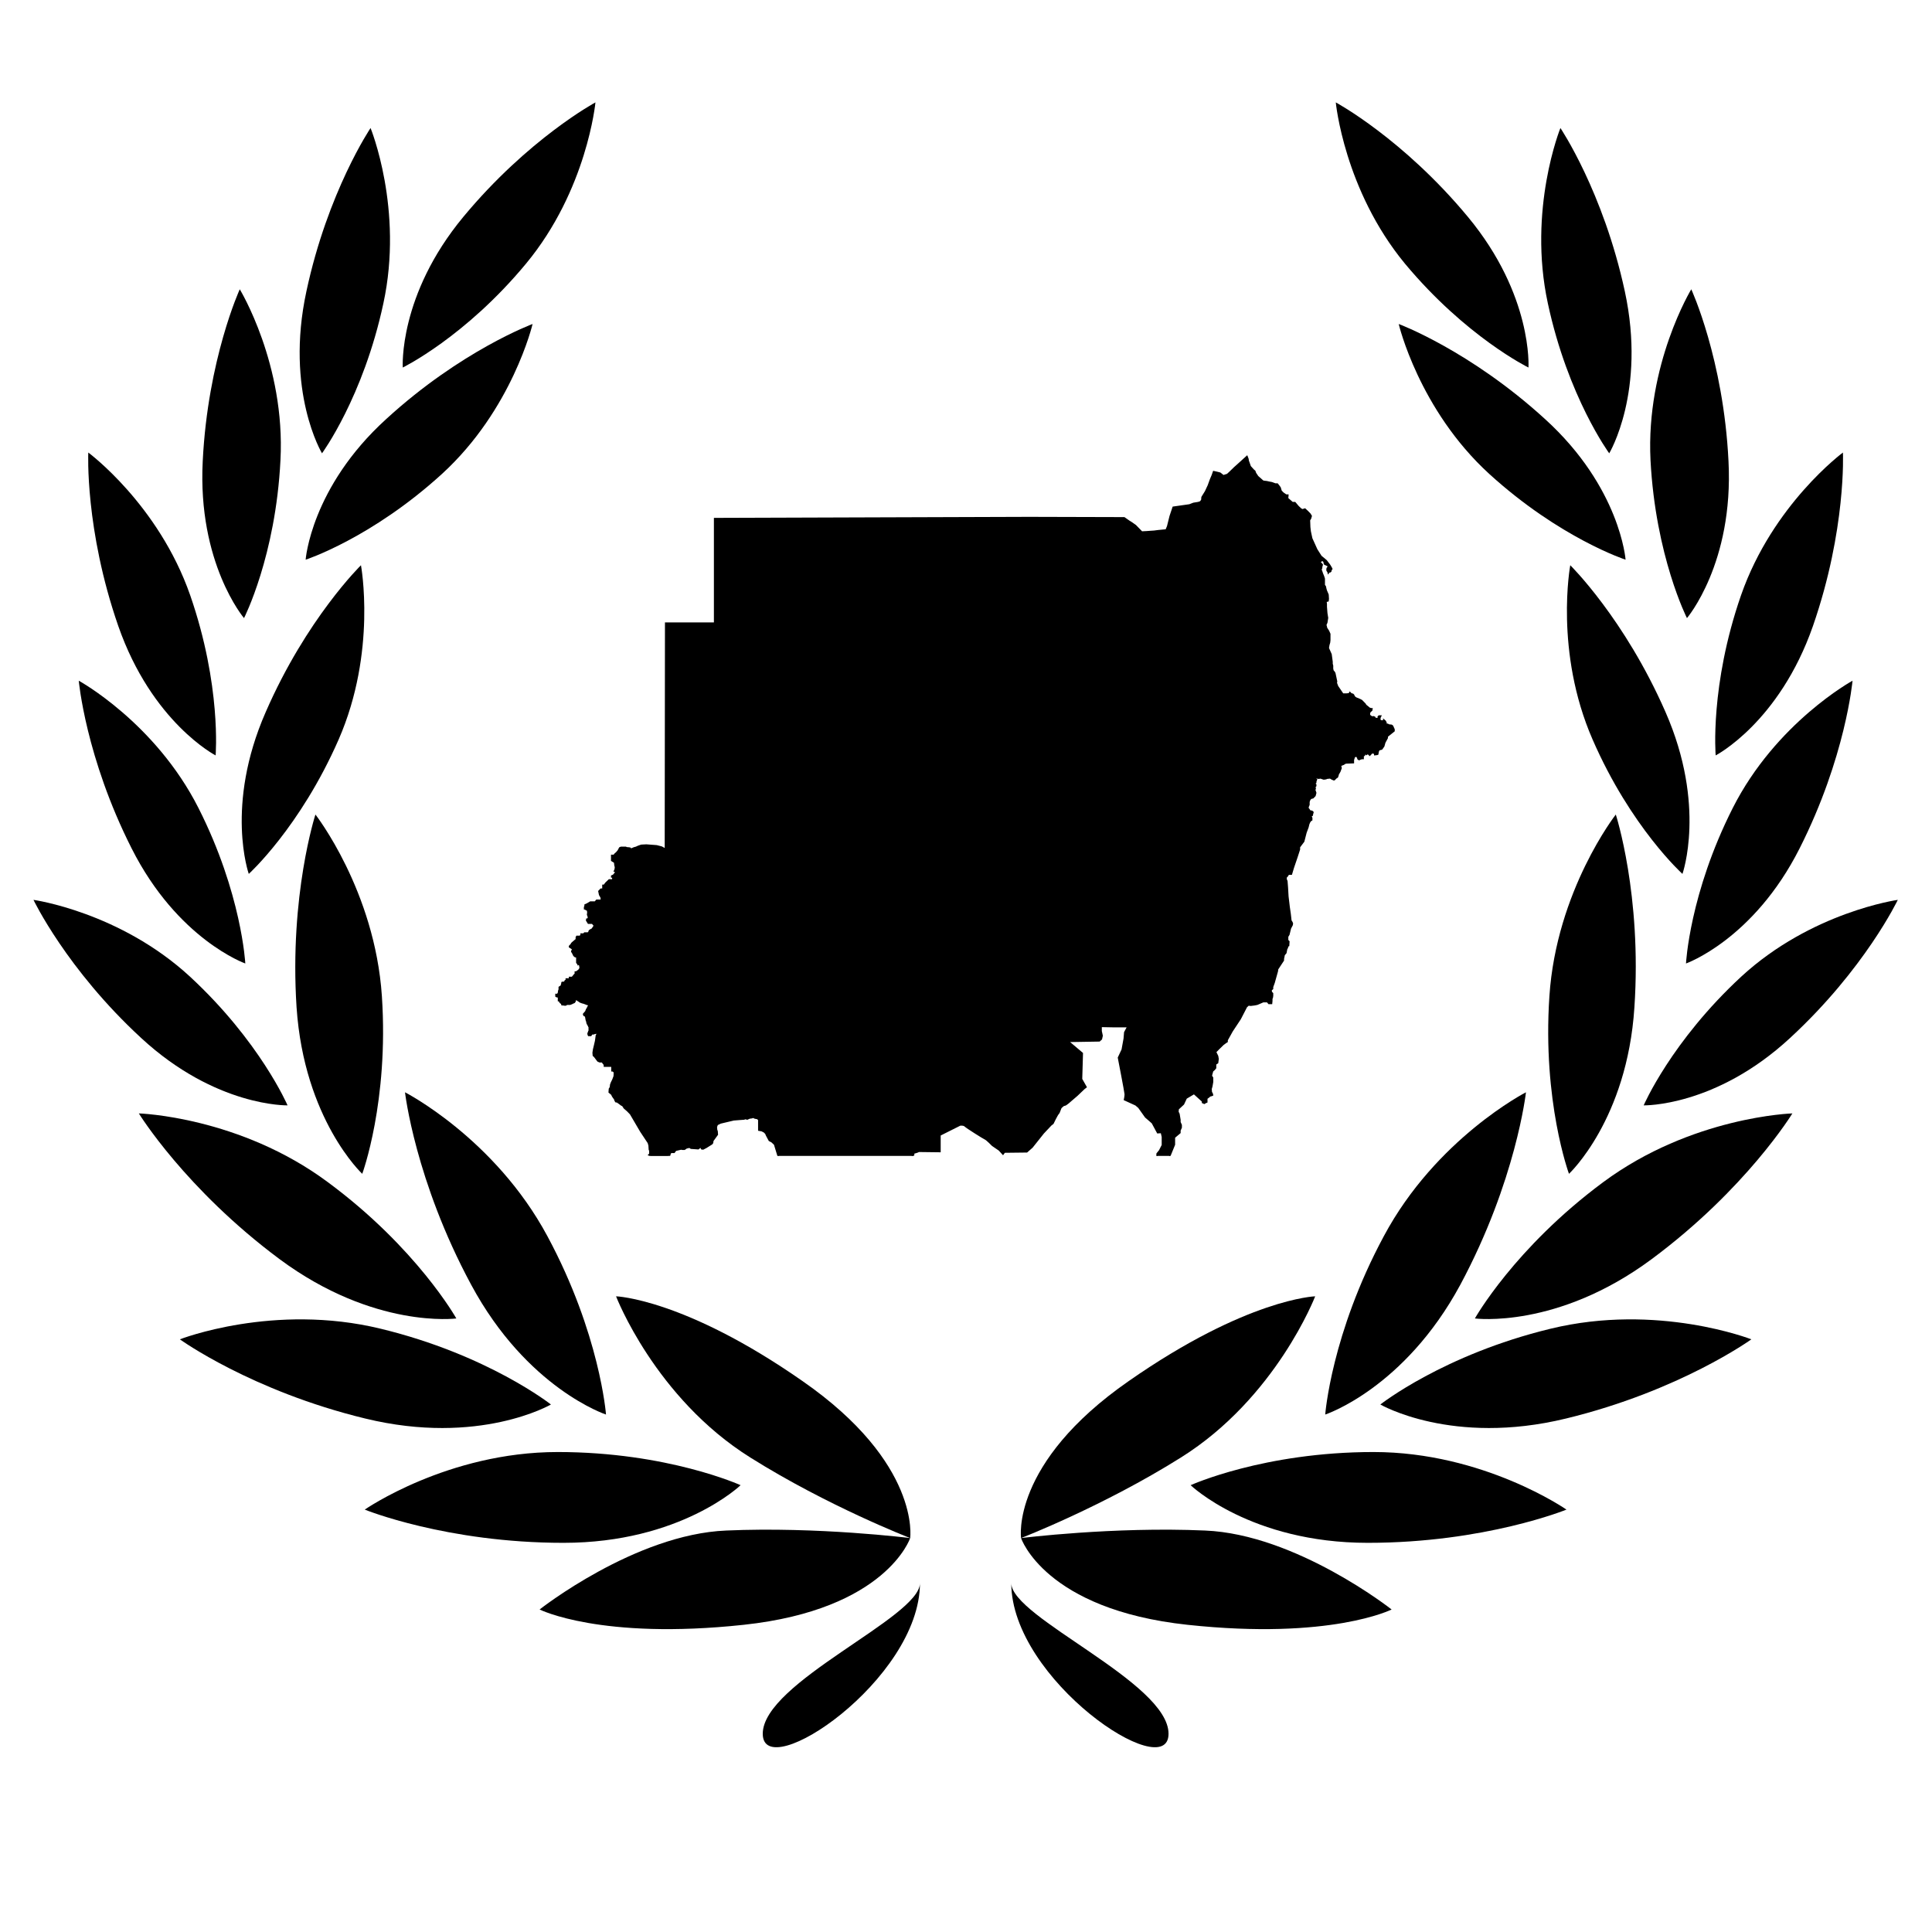 <?xml version="1.0" encoding="UTF-8"?> <svg xmlns="http://www.w3.org/2000/svg" xmlns:xlink="http://www.w3.org/1999/xlink" width="40" zoomAndPan="magnify" viewBox="0 0 30 30" height="40" preserveAspectRatio="xMidYMid meet" version="1.0"><defs><clipPath id="f7d9fb3d7c"><path d="M 8.621 7.062 L 21.688 7.062 L 21.688 17.949 L 8.621 17.949 Z M 8.621 7.062 " clip-rule="nonzero"></path></clipPath><clipPath id="090869dab7"><path d="M 0.484 13 L 5 13 L 5 18 L 0.484 18 Z M 0.484 13 " clip-rule="nonzero"></path></clipPath><clipPath id="41a2b81e72"><path d="M 4 1.582 L 7 1.582 L 7 8 L 4 8 Z M 4 1.582 " clip-rule="nonzero"></path></clipPath><clipPath id="f77957b792"><path d="M 6 1.582 L 10 1.582 L 10 6 L 6 6 Z M 6 1.582 " clip-rule="nonzero"></path></clipPath><clipPath id="98ce63d3e3"><path d="M 11 24 L 15 24 L 15 27.711 L 11 27.711 Z M 11 24 " clip-rule="nonzero"></path></clipPath><clipPath id="244a19f207"><path d="M 15 24 L 19 24 L 19 27.711 L 15 27.711 Z M 15 24 " clip-rule="nonzero"></path></clipPath><clipPath id="e28b6db80c"><path d="M 25 13 L 29.516 13 L 29.516 18 L 25 18 Z M 25 13 " clip-rule="nonzero"></path></clipPath><clipPath id="e3f9d5a2a6"><path d="M 23 1.582 L 26 1.582 L 26 8 L 23 8 Z M 23 1.582 " clip-rule="nonzero"></path></clipPath><clipPath id="aa81b176eb"><path d="M 20 1.582 L 24 1.582 L 24 6 L 20 6 Z M 20 1.582 " clip-rule="nonzero"></path></clipPath></defs><g clip-path="url(#f7d9fb3d7c)"><path stroke-linecap="butt" transform="matrix(0.014, 0, 0, 0.014, 8.622, 7.069)" fill-opacity="1" fill="#000000" fill-rule="nonzero" stroke-linejoin="miter" d="M 176.727 70.242 L 176.727 186.163 L 122.44 186.163 L 122.162 430.311 L 122.162 436.894 L 117.986 434.604 L 112.418 433.173 L 101.004 432.314 L 95.436 432.6 L 92.095 433.745 L 89.589 434.89 L 87.362 435.463 L 84.021 436.894 L 82.908 435.749 L 80.681 435.463 L 79.567 435.463 L 78.175 434.89 L 72.886 434.89 L 71.494 435.463 L 69.823 438.611 L 67.874 440.901 L 66.482 442.046 L 65.09 443.763 L 62.585 443.763 L 62.585 449.487 L 65.369 451.205 C 65.369 451.205 65.647 449.774 65.926 452.064 C 66.204 454.64 66.204 454.64 66.204 454.64 L 66.761 456.929 L 66.482 459.219 L 65.647 461.223 L 66.761 461.223 L 66.761 462.94 L 66.204 463.799 L 64.534 465.802 L 62.585 466.661 L 62.585 467.806 L 63.977 467.806 L 63.699 470.954 L 59.801 470.954 L 56.182 474.389 L 54.233 476.965 L 52.841 476.965 L 52.841 481.258 L 50.614 481.258 C 50.614 481.258 50.892 480.686 49.779 482.117 C 48.387 483.548 48.387 483.548 48.387 483.548 L 49.222 487.555 L 50.892 490.417 L 51.171 492.421 L 50.614 493.566 L 45.881 493.566 L 44.211 495.569 L 38.921 495.569 L 37.529 496.428 L 35.024 497.859 L 33.075 498.718 L 33.075 499.863 L 32.518 501.294 L 32.518 503.87 C 32.518 503.87 32.518 503.011 34.189 503.87 C 35.859 504.728 35.859 504.728 35.859 504.728 L 36.137 507.305 L 35.859 509.308 C 35.859 509.308 35.581 508.736 36.137 510.453 C 36.694 511.884 36.694 511.884 36.694 511.884 L 36.694 513.315 L 36.137 514.46 L 35.024 514.46 L 34.745 515.891 L 36.694 519.04 L 41.148 519.04 L 42.262 520.471 L 43.376 521.616 L 42.262 523.619 L 41.148 525.05 L 41.148 525.909 L 40.035 525.909 L 38.643 526.768 L 37.808 527.34 L 37.529 528.485 L 36.416 529.916 L 32.518 529.916 L 31.405 531.061 L 28.621 531.061 L 28.621 532.492 L 27.229 533.637 L 23.888 533.637 L 23.331 534.782 L 23.331 537.072 L 22.218 537.93 L 18.877 540.793 L 18.32 541.365 L 17.485 542.796 L 15.814 544.513 L 15.814 545.372 L 18.042 546.803 L 18.877 547.376 L 19.155 548.234 L 18.877 549.093 L 18.32 549.952 L 18.32 550.524 L 19.712 552.814 L 20.269 554.245 L 21.382 555.676 L 22.496 556.249 L 23.888 556.249 L 23.888 562.832 L 24.723 563.69 L 25.28 564.835 C 25.28 564.835 26.115 563.977 26.672 564.835 C 27.229 565.98 27.229 565.98 27.229 565.98 L 27.507 567.984 L 27.507 569.129 L 26.115 571.132 L 23.331 573.136 L 22.218 573.136 L 22.218 575.426 L 21.104 576.284 L 20.269 577.429 L 19.434 578.288 L 19.434 579.146 L 15.814 579.146 L 15.814 580.864 L 12.195 580.864 L 12.195 582.295 L 11.082 582.867 L 10.246 584.585 L 8.298 584.585 L 7.463 584.871 L 7.463 585.443 L 6.627 588.592 L 4.4 590.023 L 4.4 592.599 L 3.843 594.03 L 3.565 596.32 L 3.008 597.178 L 2.73 598.037 L 0.781 598.037 L 0.781 600.041 L 1.895 600.613 L 3.008 600.613 L 3.565 601.472 L 3.565 604.906 L 4.4 604.906 L 5.235 606.624 L 6.071 607.482 L 6.627 607.482 L 7.184 608.627 L 7.463 609.486 L 8.576 609.486 L 10.246 609.772 L 11.638 609.772 L 12.474 609.2 C 12.474 609.2 12.195 609.2 13.309 608.914 C 14.144 608.914 13.587 608.914 14.144 608.914 C 14.701 608.914 14.701 608.914 14.701 608.914 L 16.371 608.914 L 17.206 608.627 L 18.598 608.055 L 19.712 607.482 L 21.104 606.91 L 21.939 605.765 L 22.218 604.906 L 22.496 603.762 L 22.496 602.903 L 23.609 603.475 L 24.445 604.334 L 26.393 605.479 L 27.507 606.338 L 29.734 607.196 L 31.961 607.769 L 33.353 608.341 L 34.189 608.627 L 35.581 609.2 L 36.972 609.2 L 36.972 610.917 L 36.137 612.062 L 35.581 613.493 L 34.745 614.638 L 34.467 615.497 L 34.189 616.069 L 33.91 616.928 L 31.405 619.79 L 31.683 620.935 L 32.24 621.507 L 33.632 622.08 L 34.467 626.659 L 35.024 628.091 L 35.302 629.808 L 36.137 631.525 L 36.694 632.384 L 37.808 634.96 L 37.529 636.391 L 37.808 637.536 L 37.529 638.395 L 36.972 639.539 L 36.972 640.398 L 36.416 640.971 L 36.416 642.115 L 36.694 642.974 L 36.972 643.547 L 39.478 643.547 L 40.035 642.688 L 40.313 642.115 L 41.427 641.543 L 41.984 641.829 L 43.932 641.257 L 45.046 640.971 L 46.438 640.971 L 46.438 642.115 L 45.603 643.547 L 44.768 649.557 L 43.654 654.423 L 42.54 659.003 L 41.984 662.723 L 42.262 665.872 L 43.376 666.731 L 47.273 671.883 L 49.222 672.741 L 52.006 672.741 L 53.119 674.172 C 53.119 674.172 53.119 674.459 53.676 675.031 C 54.233 675.317 54.233 675.317 54.233 675.317 L 54.511 676.748 L 54.511 677.607 C 54.511 677.607 55.347 677.607 55.903 677.607 C 56.182 677.607 62.863 677.607 62.863 677.607 L 62.863 682.759 L 63.977 682.759 L 64.812 683.618 L 65.647 683.618 L 65.369 688.77 L 63.977 692.491 L 62.307 695.925 L 61.471 698.215 L 61.193 700.791 L 60.636 701.936 L 60.079 702.795 L 59.801 706.516 L 62.585 708.805 L 63.699 711.095 L 65.926 714.244 L 66.482 715.961 L 67.318 717.106 L 68.431 717.106 L 70.937 718.823 L 73.164 720.54 L 74.834 721.399 L 76.505 723.975 L 80.124 727.124 L 83.465 730.558 L 94.879 750.021 L 103.231 762.615 L 104.066 765.477 L 104.344 770.057 C 104.344 770.057 104.623 770.343 104.623 770.629 C 104.901 770.916 104.901 772.919 104.901 772.919 L 104.901 774.923 L 103.788 776.068 L 106.015 776.926 L 124.389 776.926 L 126.894 776.354 L 127.173 775.495 L 127.451 774.064 L 128.008 773.778 L 128.565 773.205 L 131.906 773.205 L 133.576 770.916 L 137.195 770.057 L 139.701 769.485 L 140.814 769.771 L 143.32 769.771 L 144.712 768.912 L 145.269 768.34 L 148.888 767.481 L 150.558 768.626 L 158.632 769.198 L 161.416 766.909 L 162.251 769.198 L 163.921 769.485 L 167.262 767.767 L 173.665 763.76 L 174.5 762.615 L 174.779 760.325 L 179.79 753.456 L 179.511 749.735 L 178.954 748.304 L 178.676 745.156 L 179.233 743.438 L 179.79 742.293 L 183.409 740.576 L 197.885 737.141 L 205.124 736.569 L 209.3 736.283 L 210.97 735.71 L 212.919 736.283 L 215.424 735.138 L 217.652 734.852 L 219.879 734.279 L 221.271 735.138 L 224.333 735.71 L 225.725 737.141 L 225.725 748.59 L 229.066 749.163 L 231.85 750.594 L 233.52 752.311 L 234.355 754.315 L 237.418 760.039 L 240.202 761.47 L 243.264 764.333 L 247.718 778.93 L 250.224 781.506 L 252.451 782.365 L 255.792 783.51 L 262.195 785.513 L 270.268 787.517 L 281.404 783.223 L 289.756 780.361 L 313.698 780.075 L 327.061 780.075 L 330.402 780.647 L 332.072 780.647 L 335.135 780.361 L 342.651 795.817 L 381.348 795.817 L 382.74 794.1 L 382.462 791.81 L 384.132 787.23 L 386.638 785.227 L 397.495 776.068 L 397.495 774.064 L 401.393 772.919 L 403.342 772.061 L 426.727 772.347 L 426.727 754.029 L 448.999 742.866 C 448.999 742.866 452.896 742.293 454.567 744.011 C 456.237 745.728 474.889 757.463 476.838 758.322 C 478.509 758.894 484.912 765.477 484.912 765.477 L 492.428 770.629 L 496.604 775.209 L 498.275 772.919 L 523.052 772.633 L 528.898 767.481 L 541.426 751.739 L 549.778 742.866 L 552.005 741.149 C 552.005 741.149 556.738 731.131 558.13 729.986 C 559.243 728.841 560.357 723.975 561.192 723.403 C 562.027 722.83 563.419 720.827 565.09 720.827 C 566.482 720.827 572.05 715.675 572.05 715.675 L 578.731 709.95 L 586.526 702.508 L 588.753 700.791 L 583.742 691.918 L 584.577 663.296 L 568.987 650.13 L 603.508 649.557 L 605.736 647.554 L 606.571 643.833 L 605.457 638.681 L 605.457 633.529 L 620.769 633.815 L 634.967 633.815 L 631.626 640.112 L 631.07 646.981 L 628.842 659.289 L 624.667 668.162 C 624.667 668.162 632.183 706.802 632.183 708.805 C 632.183 711.095 631.348 714.816 631.348 714.816 L 643.876 720.54 L 647.217 723.403 L 654.733 733.993 L 660.023 738.573 L 662.25 740.576 L 668.096 751.453 L 672.272 751.166 L 673.386 756.032 L 673.386 765.191 L 670.323 771.202 L 667.54 774.637 L 666.983 782.365 L 666.704 786.086 L 679.511 786.086 L 679.511 782.365 L 686.749 764.619 L 686.749 756.605 L 692.874 751.453 L 692.874 748.877 L 694.266 745.728 L 694.266 742.866 L 692.874 739.717 L 692.874 737.141 L 691.76 730.558 L 690.646 728.269 L 690.925 725.12 L 696.771 719.682 L 699.833 713.099 L 708.464 707.947 L 715.424 714.244 L 717.929 716.533 L 717.929 717.964 L 719.878 718.823 L 721.27 717.964 L 722.662 717.392 L 722.662 713.385 L 724.611 711.954 L 726.281 710.523 L 727.673 710.236 L 729.065 709.664 C 728.787 707.66 727.673 706.516 727.673 706.516 L 727.395 702.795 L 728.23 699.932 L 729.065 695.067 L 729.065 690.487 L 727.673 688.197 L 729.065 683.045 L 731.014 681.328 L 732.406 679.611 L 732.406 675.317 L 734.633 673.886 L 735.19 669.593 L 734.633 666.444 L 732.406 661.865 C 732.406 661.865 739.087 654.995 740.758 653.564 C 742.428 652.133 745.212 650.416 745.212 650.416 L 745.212 648.699 L 750.78 638.681 L 759.689 625.228 L 766.649 611.776 L 768.876 609.772 L 771.381 610.058 L 775.836 609.486 L 778.62 608.914 L 785.301 606.051 L 789.755 606.051 L 791.426 608.055 L 794.488 608.055 L 794.767 605.193 L 794.767 602.903 L 795.323 601.472 L 795.602 599.468 L 795.602 596.892 L 794.21 595.461 C 793.931 593.171 793.931 593.171 793.931 593.171 L 795.602 591.74 L 795.602 589.737 L 797.272 585.157 L 800.891 572.277 L 801.17 569.987 L 807.573 560.256 L 807.573 558.538 C 807.573 558.538 808.408 555.104 808.408 554.531 C 808.408 554.245 810.357 551.955 810.357 551.955 L 811.192 547.662 L 812.027 546.231 L 812.305 544.513 L 813.419 543.941 L 813.697 539.361 L 812.305 537.93 L 812.305 533.923 L 813.697 531.633 L 815.368 524.764 L 817.317 521.043 L 817.595 519.326 L 817.038 517.895 L 815.925 516.177 L 815.089 508.736 L 813.976 501.008 L 812.584 489.272 L 812.027 479.541 L 811.47 472.385 L 810.635 470.382 L 810.635 468.092 L 812.027 466.661 L 812.862 465.23 L 813.419 464.657 L 816.481 464.657 L 818.709 457.216 L 822.606 445.767 L 825.39 437.18 L 825.39 434.604 L 830.123 428.307 L 832.628 418.575 L 834.856 412.565 L 835.691 409.13 L 836.526 407.127 L 837.639 405.409 L 839.031 404.551 L 839.031 402.261 L 838.475 401.116 L 838.196 399.971 L 839.588 399.399 L 839.867 397.967 L 840.423 395.964 L 839.588 395.105 L 839.031 394.819 L 837.083 394.533 L 835.969 392.815 L 834.856 391.384 L 834.856 390.812 L 835.134 389.667 L 835.969 387.663 L 835.969 384.515 L 836.526 382.798 L 837.083 381.653 L 838.196 380.508 L 840.423 379.935 L 842.651 377.646 L 843.486 374.497 L 842.929 372.78 L 842.372 371.349 L 842.929 369.631 L 842.651 368.773 L 842.651 367.628 L 843.486 366.769 L 843.486 365.338 L 842.094 364.193 L 843.486 363.048 L 843.486 361.903 L 844.321 359.614 L 843.486 358.755 L 843.486 357.896 L 844.321 357.324 L 845.713 358.182 L 847.383 358.182 L 848.497 357.896 L 849.611 358.182 L 852.116 359.041 L 852.951 359.041 L 854.9 358.755 L 856.014 358.182 L 857.127 358.182 L 858.519 357.896 L 860.19 358.182 L 861.303 359.041 L 862.138 359.327 L 863.252 359.9 L 864.087 359.9 L 866.036 357.896 L 867.428 357.038 C 867.428 357.038 867.985 355.893 867.985 355.606 C 868.263 355.32 868.263 354.175 868.263 354.175 L 870.212 350.741 L 871.604 347.02 L 871.325 345.589 L 870.769 344.158 L 874.388 342.726 L 876.058 341.581 L 877.45 341.295 L 885.245 341.009 L 885.245 337.861 L 886.359 334.426 L 887.472 333.853 L 889.7 334.14 L 889.7 334.998 L 890.535 337.002 L 891.648 337.574 L 892.762 337.002 L 893.597 336.716 L 894.711 336.429 L 896.103 336.429 L 896.103 333.567 L 897.495 332.709 L 898.33 330.419 L 899.722 331.85 L 901.114 330.705 L 902.506 331.85 L 903.341 332.709 L 904.455 331.564 L 905.29 330.419 L 906.403 330.133 L 907.795 330.133 L 908.909 331.277 L 908.909 332.136 L 911.414 331.85 L 912.25 331.564 L 912.528 329.846 L 912.806 328.415 L 913.642 326.698 L 916.704 325.839 L 918.931 322.691 L 920.045 318.684 L 922.829 313.532 L 922.829 311.814 L 930.345 305.804 L 930.345 304.086 L 928.675 300.365 L 927.561 299.507 L 924.777 299.221 L 923.107 298.362 L 921.715 298.934 L 921.437 296.645 L 920.602 294.927 L 918.931 293.496 L 918.931 294.641 L 915.869 294.641 L 914.477 293.496 L 914.755 290.92 L 915.59 289.203 L 913.642 289.203 L 912.806 290.061 L 912.806 292.351 L 911.414 292.065 L 909.187 291.779 L 908.909 290.634 L 907.517 290.061 L 906.125 290.348 L 905.011 289.775 L 903.063 288.344 L 903.063 286.054 L 903.619 284.623 L 905.568 282.906 L 905.847 281.188 L 905.011 281.188 L 903.063 280.616 L 901.392 279.185 L 898.887 277.181 L 898.33 276.036 L 894.432 272.029 L 892.762 271.171 L 890.256 270.026 L 888.586 269.453 L 887.194 268.595 L 886.08 267.45 L 885.524 266.019 L 884.688 265.16 L 882.74 264.588 L 881.348 263.156 L 880.512 264.588 L 877.45 264.874 L 873.553 264.874 L 867.706 256.287 L 866.314 252.566 L 866.593 250.849 L 864.644 241.69 L 863.809 240.259 L 862.695 239.114 L 862.138 236.824 L 862.138 233.389 L 861.582 231.386 L 861.582 229.096 L 860.468 220.795 L 857.406 213.926 L 857.962 210.491 L 858.798 207.629 L 859.076 205.053 L 859.076 198.184 L 857.684 195.035 L 855.457 191.601 L 855.178 190.17 L 854.622 188.166 L 855.735 185.59 L 856.57 180.438 L 855.735 175.286 L 855.178 168.13 L 855.178 164.982 L 854.9 162.692 L 854.9 162.12 L 857.127 161.547 L 857.406 159.258 L 857.127 154.678 L 856.292 152.674 L 855.178 150.098 L 854.622 148.095 L 854.065 145.519 L 852.951 144.088 L 852.951 136.932 L 852.116 134.356 L 850.724 130.922 L 850.167 129.204 L 849.332 126.914 L 849.332 126.342 L 849.889 125.483 L 850.167 123.193 L 850.724 121.476 L 849.889 120.331 L 848.219 118.9 L 849.332 117.183 L 850.446 116.897 L 851.838 116.897 L 852.951 118.9 L 852.951 120.045 L 853.508 120.904 L 854.343 121.19 L 855.457 121.762 L 856.849 122.335 L 857.406 123.766 L 856.292 125.197 L 856.014 126.056 L 856.014 127.773 L 857.127 129.49 L 857.406 130.635 L 858.241 129.49 L 859.633 129.204 L 860.19 128.632 L 860.468 127.201 L 861.303 126.056 L 860.746 124.911 L 859.076 122.049 L 858.241 120.904 L 857.127 119.473 L 855.178 116.897 L 849.332 112.031 L 844.599 104.589 L 839.031 92.281 L 837.361 84.553 L 836.804 79.688 L 836.526 71.96 L 837.639 70.242 L 838.475 67.38 L 837.083 65.09 L 834.299 62.228 L 831.515 59.652 C 828.731 60.511 828.731 60.511 828.731 60.511 L 827.06 59.652 L 823.998 56.79 L 820.379 52.496 L 817.595 52.496 L 813.697 49.062 L 812.305 47.917 L 812.584 44.196 L 810.635 44.196 L 807.294 41.906 L 805.067 39.616 L 803.954 35.896 L 802.283 33.606 L 800.891 31.888 L 798.664 31.888 L 794.767 30.457 L 791.704 29.885 L 789.199 29.312 L 786.693 29.026 L 785.023 28.74 L 779.176 23.588 L 776.671 19.867 L 775.836 17.577 L 774.444 16.432 L 770.824 12.425 L 769.432 8.418 L 768.597 6.128 L 768.319 4.125 L 767.205 1.263 L 759.967 7.846 L 753.285 13.856 L 748.274 18.722 L 745.49 21.298 L 741.036 22.729 L 737.417 19.867 L 734.076 19.008 L 730.179 18.15 L 728.787 22.157 L 726.838 26.736 L 724.332 33.606 L 721.27 40.189 L 717.372 46.486 L 717.094 49.634 L 715.702 51.638 L 713.196 52.496 L 707.907 53.355 L 703.453 55.072 L 685.357 57.648 L 682.016 67.666 L 679.232 78.829 L 677.562 82.836 L 668.653 83.695 L 664.199 84.267 L 660.023 84.553 L 656.125 84.84 L 650.557 85.126 L 643.597 77.97 L 639.143 74.822 L 636.359 73.105 L 631.07 69.384 L 525.558 69.097 Z M 176.727 70.242 " stroke="#000000" stroke-width="1.532" stroke-opacity="1" stroke-miterlimit="10"></path></g><path fill="#000000" d="M 14.133 23.883 C 14.133 23.883 13.766 24.992 11.547 25.23 C 9.324 25.469 8.379 24.992 8.379 24.992 C 8.379 24.992 9.859 23.824 11.277 23.766 C 12.699 23.703 14.133 23.883 14.133 23.883 Z M 14.133 23.883 " fill-opacity="1" fill-rule="nonzero"></path><path fill="#000000" d="M 14.133 23.883 C 14.133 23.883 14.301 22.723 12.461 21.445 C 10.625 20.164 9.566 20.129 9.566 20.129 C 9.566 20.129 10.172 21.707 11.652 22.633 C 12.859 23.391 14.133 23.883 14.133 23.883 Z M 14.133 23.883 " fill-opacity="1" fill-rule="nonzero"></path><path fill="#000000" d="M 11.5 23.062 C 11.5 23.062 10.367 22.547 8.66 22.547 C 6.949 22.547 5.664 23.441 5.664 23.441 C 5.664 23.441 6.93 23.957 8.75 23.957 C 10.57 23.957 11.5 23.062 11.5 23.062 Z M 11.5 23.062 " fill-opacity="1" fill-rule="nonzero"></path><path fill="#000000" d="M 9.41 21.965 C 9.41 21.965 9.316 20.711 8.5 19.195 C 7.684 17.676 6.289 16.961 6.289 16.961 C 6.289 16.961 6.445 18.332 7.316 19.949 C 8.184 21.562 9.41 21.965 9.41 21.965 Z M 9.41 21.965 " fill-opacity="1" fill-rule="nonzero"></path><path fill="#000000" d="M 8.555 21.809 C 8.555 21.809 7.574 21.035 5.914 20.633 C 4.25 20.227 2.793 20.797 2.793 20.797 C 2.793 20.797 3.902 21.598 5.672 22.027 C 7.441 22.457 8.555 21.809 8.555 21.809 Z M 8.555 21.809 " fill-opacity="1" fill-rule="nonzero"></path><path fill="#000000" d="M 7.086 20.473 C 7.086 20.473 6.473 19.379 5.094 18.359 C 3.719 17.336 2.156 17.289 2.156 17.289 C 2.156 17.289 2.875 18.461 4.34 19.551 C 5.809 20.641 7.086 20.473 7.086 20.473 Z M 7.086 20.473 " fill-opacity="1" fill-rule="nonzero"></path><path fill="#000000" d="M 5.625 18.227 C 5.625 18.227 6.039 17.105 5.93 15.469 C 5.82 13.828 4.898 12.648 4.898 12.648 C 4.898 12.648 4.492 13.895 4.605 15.641 C 4.723 17.387 5.625 18.227 5.625 18.227 Z M 5.625 18.227 " fill-opacity="1" fill-rule="nonzero"></path><g clip-path="url(#090869dab7)"><path fill="#000000" d="M 4.465 17.164 C 4.465 17.164 4.039 16.172 2.949 15.164 C 1.859 14.16 0.52 13.973 0.52 13.973 C 0.52 13.973 1.031 15.047 2.191 16.117 C 3.352 17.191 4.465 17.164 4.465 17.164 Z M 4.465 17.164 " fill-opacity="1" fill-rule="nonzero"></path></g><path fill="#000000" d="M 3.809 14.961 C 3.809 14.961 3.754 13.875 3.082 12.547 C 2.41 11.219 1.223 10.57 1.223 10.57 C 1.223 10.57 1.328 11.758 2.043 13.172 C 2.758 14.59 3.809 14.961 3.809 14.961 Z M 3.809 14.961 " fill-opacity="1" fill-rule="nonzero"></path><path fill="#000000" d="M 3.348 11.73 C 3.348 11.73 3.441 10.648 2.953 9.242 C 2.461 7.832 1.371 7.027 1.371 7.027 C 1.371 7.027 1.316 8.219 1.836 9.719 C 2.359 11.219 3.348 11.73 3.348 11.73 Z M 3.348 11.73 " fill-opacity="1" fill-rule="nonzero"></path><path fill="#000000" d="M 3.789 9.598 C 3.789 9.598 4.281 8.637 4.355 7.145 C 4.434 5.656 3.723 4.492 3.723 4.492 C 3.723 4.492 3.227 5.574 3.148 7.16 C 3.066 8.746 3.789 9.598 3.789 9.598 Z M 3.789 9.598 " fill-opacity="1" fill-rule="nonzero"></path><g clip-path="url(#41a2b81e72)"><path fill="#000000" d="M 5 7.039 C 5 7.039 5.641 6.168 5.953 4.711 C 6.27 3.25 5.754 1.988 5.754 1.988 C 5.754 1.988 5.09 2.973 4.758 4.523 C 4.422 6.078 5 7.039 5 7.039 Z M 5 7.039 " fill-opacity="1" fill-rule="nonzero"></path></g><path fill="#000000" d="M 3.863 13.57 C 3.863 13.57 4.66 12.848 5.258 11.484 C 5.855 10.117 5.605 8.777 5.605 8.777 C 5.605 8.777 4.758 9.605 4.125 11.059 C 3.488 12.512 3.863 13.57 3.863 13.57 Z M 3.863 13.57 " fill-opacity="1" fill-rule="nonzero"></path><path fill="#000000" d="M 4.746 8.691 C 4.746 8.691 5.766 8.359 6.863 7.359 C 7.957 6.359 8.27 5.031 8.27 5.031 C 8.27 5.031 7.16 5.441 5.996 6.508 C 4.828 7.57 4.746 8.691 4.746 8.691 Z M 4.746 8.691 " fill-opacity="1" fill-rule="nonzero"></path><g clip-path="url(#f77957b792)"><path fill="#000000" d="M 6.254 5.707 C 6.254 5.707 7.223 5.234 8.168 4.094 C 9.117 2.949 9.246 1.59 9.246 1.59 C 9.246 1.59 8.203 2.152 7.195 3.367 C 6.184 4.586 6.254 5.707 6.254 5.707 Z M 6.254 5.707 " fill-opacity="1" fill-rule="nonzero"></path></g><g clip-path="url(#98ce63d3e3)"><path fill="#000000" d="M 14.285 24.582 C 14.285 26.086 11.844 27.719 11.844 26.922 C 11.844 26.121 14.285 25.117 14.285 24.582 Z M 14.285 24.582 " fill-opacity="1" fill-rule="nonzero"></path></g><g clip-path="url(#244a19f207)"><path fill="#000000" d="M 15.703 24.582 C 15.703 26.086 18.145 27.719 18.145 26.922 C 18.145 26.121 15.703 25.117 15.703 24.582 Z M 15.703 24.582 " fill-opacity="1" fill-rule="nonzero"></path></g><path fill="#000000" d="M 15.855 23.883 C 15.855 23.883 16.223 24.992 18.441 25.23 C 20.664 25.469 21.609 24.992 21.609 24.992 C 21.609 24.992 20.129 23.824 18.711 23.766 C 17.289 23.703 15.855 23.883 15.855 23.883 Z M 15.855 23.883 " fill-opacity="1" fill-rule="nonzero"></path><path fill="#000000" d="M 15.855 23.883 C 15.855 23.883 15.688 22.723 17.527 21.445 C 19.363 20.164 20.422 20.129 20.422 20.129 C 20.422 20.129 19.816 21.707 18.336 22.633 C 17.129 23.391 15.855 23.883 15.855 23.883 Z M 15.855 23.883 " fill-opacity="1" fill-rule="nonzero"></path><path fill="#000000" d="M 18.488 23.062 C 18.488 23.062 19.621 22.547 21.328 22.547 C 23.039 22.547 24.324 23.441 24.324 23.441 C 24.324 23.441 23.059 23.957 21.238 23.957 C 19.418 23.957 18.488 23.062 18.488 23.062 Z M 18.488 23.062 " fill-opacity="1" fill-rule="nonzero"></path><path fill="#000000" d="M 20.578 21.965 C 20.578 21.965 20.672 20.711 21.488 19.195 C 22.301 17.676 23.695 16.961 23.695 16.961 C 23.695 16.961 23.543 18.332 22.676 19.949 C 21.805 21.562 20.578 21.965 20.578 21.965 Z M 20.578 21.965 " fill-opacity="1" fill-rule="nonzero"></path><path fill="#000000" d="M 21.434 21.809 C 21.434 21.809 22.414 21.035 24.074 20.633 C 25.738 20.227 27.195 20.797 27.195 20.797 C 27.195 20.797 26.086 21.598 24.316 22.027 C 22.547 22.457 21.434 21.809 21.434 21.809 Z M 21.434 21.809 " fill-opacity="1" fill-rule="nonzero"></path><path fill="#000000" d="M 22.902 20.473 C 22.902 20.473 23.516 19.379 24.891 18.359 C 26.27 17.336 27.832 17.289 27.832 17.289 C 27.832 17.289 27.117 18.461 25.648 19.551 C 24.18 20.641 22.902 20.473 22.902 20.473 Z M 22.902 20.473 " fill-opacity="1" fill-rule="nonzero"></path><path fill="#000000" d="M 24.363 18.227 C 24.363 18.227 23.949 17.105 24.059 15.469 C 24.168 13.828 25.09 12.648 25.09 12.648 C 25.09 12.648 25.496 13.895 25.379 15.641 C 25.266 17.387 24.363 18.227 24.363 18.227 Z M 24.363 18.227 " fill-opacity="1" fill-rule="nonzero"></path><g clip-path="url(#e28b6db80c)"><path fill="#000000" d="M 25.523 17.164 C 25.523 17.164 25.949 16.172 27.039 15.164 C 28.129 14.16 29.469 13.973 29.469 13.973 C 29.469 13.973 28.957 15.047 27.797 16.117 C 26.637 17.191 25.523 17.164 25.523 17.164 Z M 25.523 17.164 " fill-opacity="1" fill-rule="nonzero"></path></g><path fill="#000000" d="M 26.18 14.961 C 26.18 14.961 26.234 13.875 26.906 12.547 C 27.578 11.219 28.766 10.57 28.766 10.57 C 28.766 10.57 28.66 11.758 27.945 13.172 C 27.23 14.59 26.18 14.961 26.18 14.961 Z M 26.18 14.961 " fill-opacity="1" fill-rule="nonzero"></path><path fill="#000000" d="M 26.641 11.73 C 26.641 11.73 26.547 10.648 27.035 9.242 C 27.527 7.832 28.617 7.027 28.617 7.027 C 28.617 7.027 28.672 8.219 28.152 9.719 C 27.629 11.219 26.641 11.73 26.641 11.73 Z M 26.641 11.73 " fill-opacity="1" fill-rule="nonzero"></path><path fill="#000000" d="M 26.195 9.598 C 26.195 9.598 25.707 8.637 25.629 7.145 C 25.555 5.656 26.262 4.492 26.262 4.492 C 26.262 4.492 26.762 5.574 26.84 7.16 C 26.922 8.746 26.195 9.598 26.195 9.598 Z M 26.195 9.598 " fill-opacity="1" fill-rule="nonzero"></path><g clip-path="url(#e3f9d5a2a6)"><path fill="#000000" d="M 24.988 7.039 C 24.988 7.039 24.348 6.168 24.035 4.711 C 23.719 3.25 24.23 1.988 24.23 1.988 C 24.23 1.988 24.895 2.973 25.23 4.523 C 25.566 6.078 24.988 7.039 24.988 7.039 Z M 24.988 7.039 " fill-opacity="1" fill-rule="nonzero"></path></g><path fill="#000000" d="M 26.125 13.57 C 26.125 13.57 25.324 12.848 24.73 11.484 C 24.133 10.117 24.383 8.777 24.383 8.777 C 24.383 8.777 25.227 9.605 25.863 11.059 C 26.5 12.512 26.125 13.57 26.125 13.57 Z M 26.125 13.57 " fill-opacity="1" fill-rule="nonzero"></path><path fill="#000000" d="M 25.242 8.691 C 25.242 8.691 24.223 8.359 23.125 7.359 C 22.031 6.359 21.719 5.031 21.719 5.031 C 21.719 5.031 22.824 5.441 23.992 6.508 C 25.16 7.57 25.242 8.691 25.242 8.691 Z M 25.242 8.691 " fill-opacity="1" fill-rule="nonzero"></path><g clip-path="url(#aa81b176eb)"><path fill="#000000" d="M 23.734 5.707 C 23.734 5.707 22.766 5.234 21.816 4.094 C 20.871 2.949 20.742 1.59 20.742 1.59 C 20.742 1.59 21.785 2.152 22.793 3.367 C 23.805 4.586 23.734 5.707 23.734 5.707 Z M 23.734 5.707 " fill-opacity="1" fill-rule="nonzero"></path></g></svg> 
